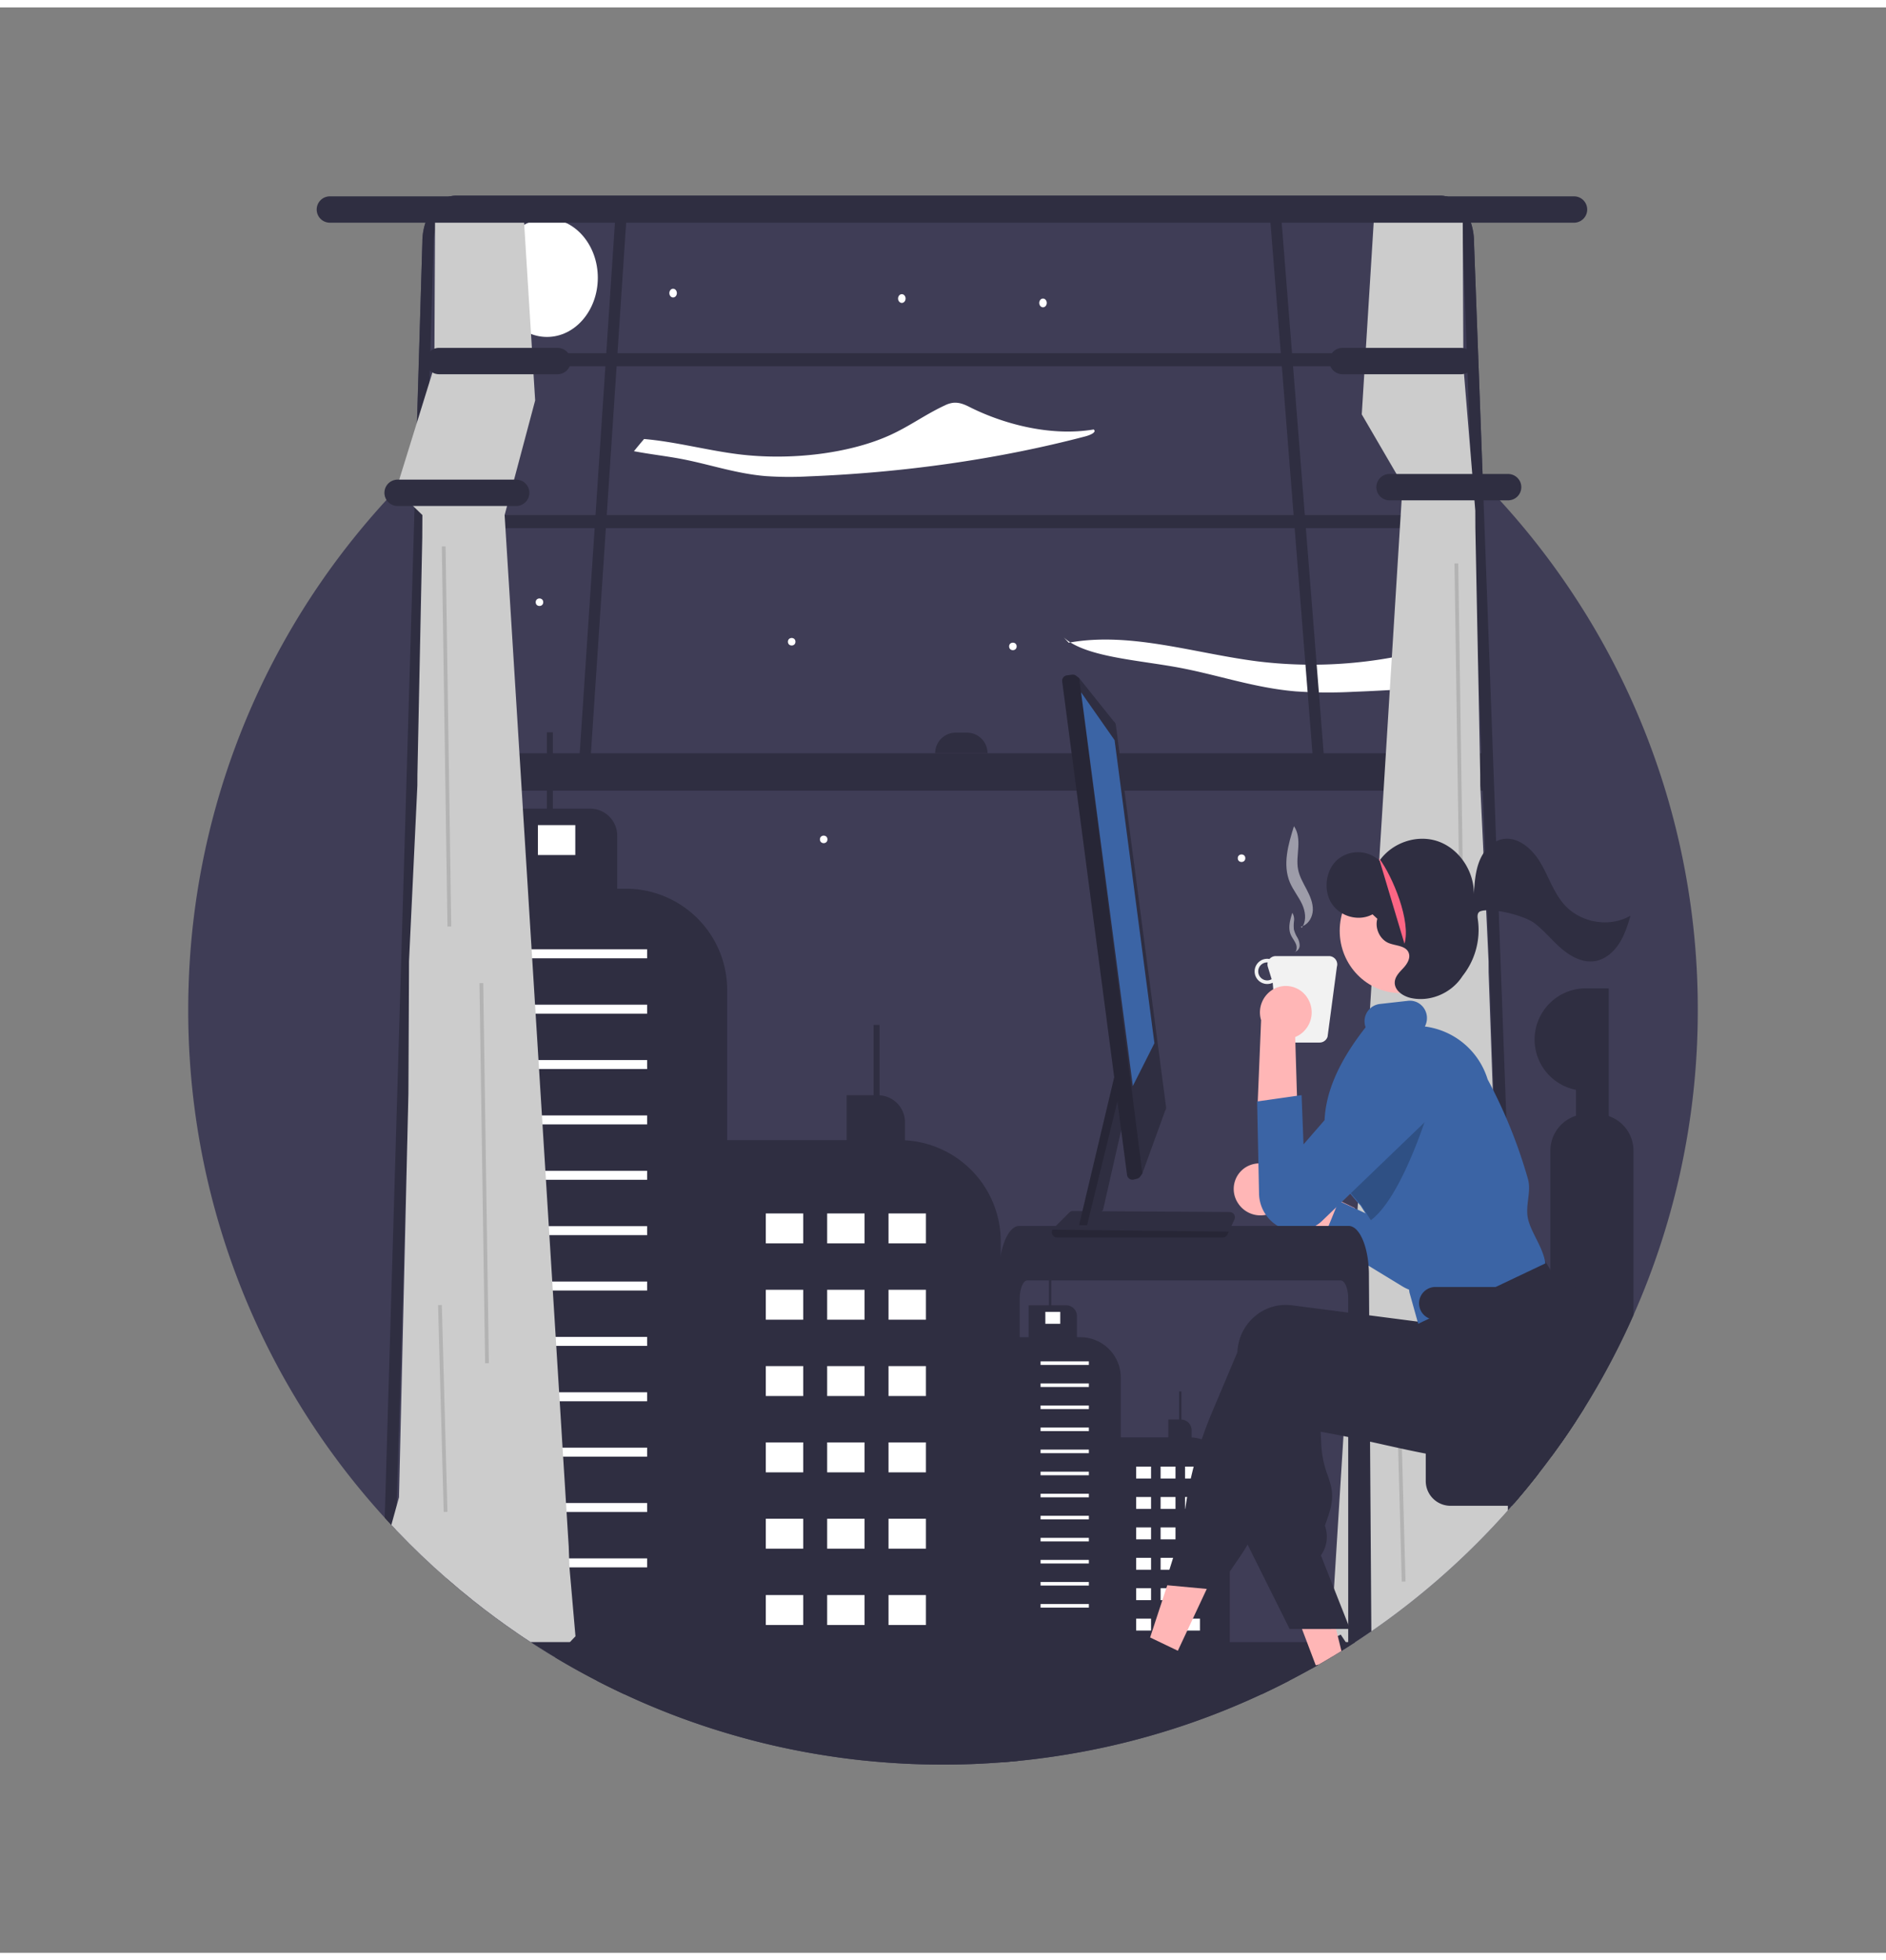 <svg xmlns="http://www.w3.org/2000/svg" width="802.001" height="833.54" viewBox="-100 -100 1002.001 1033.54" xmlns:xlink="http://www.w3.org/1999/xlink" role="img" artist="Katerina Limpitsouni" source="https://undraw.co/"><rect x="-100" y="-100" width="1002.001" height="1033.54" fill="#808080" stroke="none"/><path d="M1001,465.77a399.037,399.037,0,0,1-34.16,162.19c-.95,2.14-1.91,4.27-2.9,6.39-.14.33-.3.66-.45.99-.38.81-.76,1.63-1.15,2.44-.28.59-.56,1.17-.85,1.76q-1.035,2.16-2.1,4.3-1.17,2.355-2.37,4.7-1.2,2.34-2.43,4.67-1.08,2.025-2.17,4.04-1.41,2.595-2.87,5.19-1.26,2.22-2.53,4.41-1.365,2.34-2.76,4.68l-.09.15c-.2.34-.4.68-.61,1.02-.19.31-.37.61-.56.92s-.37.61-.56.91v.01c-.61,1-1.22,1.98-1.83,2.97l-.01.01c-1.37,2.2-2.77,4.39-4.18,6.56q-3.93,6.06-8.07,11.94c0,.01-.01.01-.02.02-1.65,2.36-3.34,4.7-5.04,7.02q-1.635,2.22-3.3,4.42-1.665,2.205-3.36,4.37c-.25.33-.51.66-.77.99-1.44,1.84-2.9,3.68-4.38,5.49-.32.4-.64.79-.95,1.18-.49.59-.97,1.18-1.45,1.76-.16.2-.32.39-.49.59-.82.98-1.64,1.96-2.48,2.94v.01q-1.215,1.44-2.46,2.88c-.18.21-.36.42-.55.63-.27.32-.55.63-.83.95-.69.81-1.4,1.61-2.12,2.41-.01.01-.01.02-.02.03l-.03.03v.01a401.777,401.777,0,0,1-72.53,64.22,2.747,2.747,0,0,1-.28.19c-.33.24-.66.46-.99.69-2.39,1.64-4.8,3.26-7.23,4.84-1.19.78-2.38,1.55-3.58,2.31v.01c-.01,0-.01,0-.02.01h-.02l-.02.02-.06.03c-.03.02-.05.03-.08.05-.92.59-1.83,1.17-2.76,1.75-.28.19-.56.36-.84.53-.49.31-.99.62-1.49.93-.49.3-.99.61-1.49.91-.63.38-1.26.77-1.89,1.14q-2.055,1.245-4.12,2.46c-.5.3-1.01.59-1.52.89-.5.29-1.01.58-1.52.87a.092.092,0,0,1-.06.04l-.02.01-.02.02h-.01c-1.4.8-2.79,1.6-4.2,2.38l-.01.01c-1.13.63-2.26,1.25-3.4,1.87q-4.05,2.205-8.15,4.33c-1.9.99-3.81,1.95-5.73,2.9-1.16.58-2.33,1.15-3.5,1.72-.97.47-1.95.94-2.92,1.4-.27.13-.53.26-.8.38-.44.21-.89.42-1.33.62-.37.17-.73.34-1.1.51-.88.42-1.77.82-2.65,1.22-.99.45-1.97.89-2.96,1.33-3.72,1.66-7.48,3.26-11.25,4.8a392.107,392.107,0,0,1-41.23,14.26c-.65.19-1.31.38-1.97.56q-8.985,2.52-18.1,4.61-15.915,3.66-32.12,6.01c-.02,0-.05.01-.07.01-1.29.19-2.59.37-3.88.55-.11.02-.23.04-.35.05-.01.01-.02.01-.04,0h-.01c-1.43.19-2.86.38-4.3.56-.1.02-.2.03-.3.04-1.34.16-2.69.32-4.04.47-1.45.16-2.9.31-4.36.46h-.01c-2.22.22-4.44.43-6.66.61-.04,0-.08.01-.12.01-.88.08-1.76.14-2.64.21h-.01q-15.525,1.23-31.34,1.22-17.175,0-34-1.43c-.04,0-.08-.01-.12-.01q-3.585-.3-7.16-.66c-.63-.06-1.25-.13-1.88-.19-.12-.01-.24-.02-.36-.04-.19-.02-.38-.04-.58-.06-.1-.01-.21-.02-.31-.04-.83-.09-1.66-.18-2.5-.28-.93-.11-1.87-.22-2.8-.34-.93-.11-1.87-.23-2.8-.36-.2-.02-.41-.04-.61-.08-.68-.08-1.36-.17-2.03-.27-.33-.04-.65-.09-.97-.14-.65-.09-1.29-.18-1.94-.28-.02,0-.05-.01-.07-.01a395.15,395.15,0,0,1-60.29-13.59h-.01c-1.07-.33-2.14-.67-3.21-1.01q-.48-.135-.96-.3-4.17-1.335-8.29-2.76Q463.425,842.97,457.82,840.84c-1.02-.39-2.03-.78-3.05-1.17-2.03-.8-4.05-1.6-6.06-2.42q-5.145-2.1-10.22-4.33h-.01v-.01c-2.67-1.18-5.33-2.38-7.97-3.63-.48-.22-.96-.44-1.44-.67a1.005,1.005,0,0,1-.26-.12c-.01,0-.01-.01-.02-.01-.69-.32-1.38-.65-2.07-.98l-.02-.01q-5.295-2.535-10.5-5.23-6.45-3.33-12.79-6.9-5.25-2.955-10.4-6.07-6.105-3.69-12.08-7.6-1.86-1.215-3.72-2.46c-1.12-.75-2.23-1.5-3.34-2.26q-5.88-4.02-11.61-8.25-5.925-4.365-11.68-8.95-7.5-5.97-14.7-12.28-13.425-11.73-25.75-24.64c-.26-.27-.52-.54-.78-.82-.82-.86-1.63-1.72-2.44-2.59-1.18-1.26-2.35-2.54-3.51-3.82q-2.88-3.135-5.66-6.34h-.01v-.01c-1.13-1.29-2.23-2.57-3.35-3.87v-.01c-.16-.18-.31-.36-.46-.54-.71-.83-1.4-1.65-2.09-2.49v-.01c-.94-1.11-1.86-2.22-2.76-3.34-.2-.24-.39-.47-.58-.71h-.01v-.01c-.74-.9-1.47-1.81-2.19-2.72-.37-.45-.73-.91-1.09-1.37h-.01v-.01q-3.27-4.125-6.41-8.33v-.01c-.58-.77-1.15-1.54-1.71-2.32h-.01q-4.02-5.43-7.83-10.99v-.01q-1.44-2.085-2.85-4.2-1.41-2.115-2.79-4.24h-.01q-1.425-2.19-2.82-4.4c-.05-.08-.1-.15-.14-.22q-1.38-2.175-2.72-4.38c-.72-1.17-1.43-2.33-2.12-3.5-.48-.79-.95-1.57-1.41-2.37-.17-.27-.32-.54-.47-.8-1.06-1.81-2.1-3.62-3.14-5.44-1.21-2.14-2.41-4.3-3.58-6.46-.48-.89-.96-1.79-1.43-2.69-.17-.29-.32-.58-.47-.88-.56-1.06-1.12-2.12-1.67-3.19-.55-1.06-1.1-2.13-1.64-3.2s-1.08-2.14-1.61-3.22c-.4-.81-.8-1.63-1.19-2.44a2.161,2.161,0,0,1-.11-.21c-.18-.38-.37-.75-.54-1.13a.66.66,0,0,1-.09-.19c-.41-.84-.81-1.67-1.2-2.51-.52-1.08-1.02-2.17-1.52-3.26-.36-.76-.7-1.53-1.05-2.3q-.75-1.62-1.47-3.27c-.51-1.13-1-2.27-1.49-3.41-.13-.29-.25-.57-.37-.86-.23-.52-.45-1.04-.67-1.56-.59-1.38-1.17-2.78-1.74-4.17q-.975-2.355-1.9-4.72-.885-2.205-1.72-4.42l-.21-.54v-.01a399.237,399.237,0,0,1-19.64-70.46v-.01a399.867,399.867,0,0,1-5.32-41.48c-.06-.76-.11-1.52-.16-2.28q-.99-14.115-.97-28.34,0-6.315.2-12.57a399.145,399.145,0,0,1,88.48-238.96q3.615-4.485,7.36-8.86,4.11-4.8,8.36-9.47,2.94-3.24,5.95-6.4a1.356,1.356,0,0,1,.12-.12q.315-.345.66-.69a399.587,399.587,0,0,1,39.15-35.89c1.58-1.28,3.16-2.53,4.76-3.76,1.42-1.11,2.84-2.21,4.27-3.28q2.49-1.89,5.01-3.73,13.125-9.615,27.03-18.16,5.805-3.57,11.74-6.94c1.44-.83,2.9-1.64,4.36-2.45,1.98-1.09,3.96-2.17,5.96-3.22a401.578,401.578,0,0,1,384.68,5.2c.28.15.56.31.83.47,1.72.98,3.43,1.96,5.13,2.97q3.33,1.95,6.61,3.97,16.56,10.185,32.04,21.89c1.6,1.21,3.2,2.43,4.78,3.67,1.43,1.11,2.85,2.24,4.26,3.37.77.62,1.55,1.25,2.32,1.88a402.392,402.392,0,0,1,47.07,45.14l.02.02c.22.25.44.49.65.74.69.78,1.38,1.57,2.06,2.35.09.1.18.21.27.31q1.5,1.725,2.98,3.48a402.197,402.197,0,0,1,32.99,44.92q5.55,8.73,10.62,17.78A399.064,399.064,0,0,1,1001,465.77Z" transform="translate(-199 -33.23)" fill="#3f3d56"/><path d="M882.109,57.913l24,649.689v.012q-1.215,1.677-2.46,3.354c-.45.617-.91,1.223-1.38,1.84-.69.943-1.4,1.875-2.12,2.807-.01.012-.01.023-.02.035l-.03.035v.012a429.109,429.109,0,0,1-72.53,74.794v.256l-.28-.035c-.33.28-.66.536-.99.804-2.39,1.91-4.8,3.796-7.23,5.637q-1.785,1.363-3.58,2.69v.012c-.01,0-.01,0-.02.012h-.02l-.02.023-.06.035c-.03.023-.05.035-.08.059-.92.687-1.83,1.363-2.76,2.038-.28.221-.56.419-.84.617-.49.361-.99.722-1.49,1.083-.49.349-.99.71-1.49,1.06-1.99,1.421-4,2.818-6.01,4.193-.5.349-1.01.687-1.52,1.037-.5.338-1.01.676-1.52,1.013v.035l-.06.012-.02.012-.02.023h-.01c-1.4.932-2.79,1.864-4.2,2.772l-.01.012c-1.13.734-2.26,1.456-3.4,2.178-2.7,1.712-5.42,3.401-8.15,5.043-1.9,1.153-3.81,2.271-5.73,3.377-1.16.676-2.33,1.34-3.5,2.003-.97.548-1.95,1.095-2.92,1.631-.27.151-.53.303-.8.442-.44.245-.89.489-1.33.722h-339c-.48-.256-.96-.513-1.44-.781a.939.939,0,0,1-.26-.14c-.01,0-.01-.012-.02-.012-.69-.373-1.38-.757-2.07-1.141l-.02-.012q-5.295-2.952-10.5-6.091-11.805-7.093-23.19-15.105-6.105-4.297-12.08-8.851-1.86-1.415-3.72-2.865c-1.12-.873-2.23-1.747-3.34-2.632q-5.88-4.682-11.61-9.608-5.925-5.084-11.68-10.424-7.5-6.953-14.7-14.302-13.425-13.661-25.75-28.697c-.26-.314-.52-.629-.78-.955q-3.015-3.686-5.95-7.465l20-662.29a32.165,32.165,0,0,1,2.17-11.763c3.04-7.687,8.97-12.916,15.78-12.916h522.81c6.9,0,12.89,5.357,15.89,13.207.1.256.19.513.28.769A32.317,32.317,0,0,1,882.109,57.913Z" transform="translate(-199 -33.23)" fill="#3f3d56"/><ellipse cx="190.609" cy="43.631" rx="27" ry="31.446" fill="#fff"/><path d="M675.605,161.138c-45.519,11.973-95.955,19.257-147.239,21.251a184.363,184.363,0,0,1-22.559-.153c-16.503-1.388-30.639-6.575-46.381-9.409-7.568-1.359-15.999-2.352-23.618-3.821q2.641-3.276,5.377-6.473c16.43,1.388,33.115,5.932,49.742,8.043,28.264,3.594,59.933-.416,81.359-10.308,10.395-4.8,18.358-10.79,28.717-15.611a13.383,13.383,0,0,1,4.507-1.381c3.28-.299,6.158,1.023,8.503,2.206,17.379,8.774,42.612,15.904,66.033,11.981C681.793,158.83,678.476,160.386,675.605,161.138Z" transform="translate(-199 -33.23)" fill="#fff"/><path d="M666.793,270.736c.293-.053.586-.095.879-.146a23.904,23.904,0,0,1-3.465-2.61Z" transform="translate(-199 -33.23)" fill="#fff"/><path d="M858.713,294.431q-20.085,1.605-40.38,2.39a254.385,254.385,0,0,1-30.88-.21c-22.59-1.91-41.94-9-63.49-12.88-19.75-3.55-43.75-5.26-56.29-13.14,32.41-5.61,65.99,5.81,99.41,10.06a237.376,237.376,0,0,0,81.01-4Q853.643,285.381,858.713,294.431Z" transform="translate(-199 -33.23)" fill="#fff"/><path d="M579.8,535.09v-9.579a14.346,14.346,0,0,0-13.516-14.315V473.786h-3.18v37.367H548.793v23.851H481.215V809.293H630.682v-220.43A53.859,53.859,0,0,0,579.8,535.09Z" transform="translate(-199 -33.23)" fill="#2f2e41"/><rect x="306.861" y="540.731" width="19.876" height="15.901" fill="#fff"/><rect x="339.458" y="540.731" width="19.876" height="15.901" fill="#fff"/><rect x="372.055" y="540.731" width="19.876" height="15.901" fill="#fff"/><rect x="306.861" y="581.278" width="19.876" height="15.901" fill="#fff"/><rect x="339.458" y="581.278" width="19.876" height="15.901" fill="#fff"/><rect x="372.055" y="581.278" width="19.876" height="15.901" fill="#fff"/><rect x="306.861" y="621.825" width="19.876" height="15.901" fill="#fff"/><rect x="339.458" y="621.825" width="19.876" height="15.901" fill="#fff"/><rect x="372.055" y="621.825" width="19.876" height="15.901" fill="#fff"/><rect x="306.861" y="662.372" width="19.876" height="15.901" fill="#fff"/><rect x="339.458" y="662.372" width="19.876" height="15.901" fill="#fff"/><rect x="372.055" y="662.372" width="19.876" height="15.901" fill="#fff"/><rect x="306.861" y="702.92" width="19.876" height="15.901" fill="#fff"/><rect x="339.458" y="702.92" width="19.876" height="15.901" fill="#fff"/><rect x="372.055" y="702.92" width="19.876" height="15.901" fill="#fff"/><rect x="306.861" y="743.467" width="19.876" height="15.901" fill="#fff"/><rect x="339.458" y="743.467" width="19.876" height="15.901" fill="#fff"/><rect x="372.055" y="743.467" width="19.876" height="15.901" fill="#fff"/><path d="M485.34,455.29v354H393.01q-6.105-3.69-12.08-7.6-1.86-1.215-3.72-2.46c-1.12-.75-2.23-1.5-3.34-2.26q-5.88-4.02-11.61-8.25-5.925-4.365-11.68-8.95-7.5-5.97-14.7-12.28V401.43h26.63V358.9h27.03V318.35h3.18V358.9h19.83a14.361,14.361,0,0,1,14.36,14.36v28.17h4.57a53.883,53.883,0,0,1,51.65,38.54,55.616,55.616,0,0,1,1.4,5.96A54.48,54.48,0,0,1,485.34,455.29Z" transform="translate(-199 -33.23)" fill="#2f2e41"/><rect x="179.41" y="400.406" width="64.398" height="4.77" fill="#fff"/><rect x="179.41" y="429.823" width="64.398" height="4.77" fill="#fff"/><rect x="179.41" y="459.239" width="64.398" height="4.77" fill="#fff"/><rect x="179.41" y="488.656" width="64.398" height="4.77" fill="#fff"/><rect x="179.41" y="518.072" width="64.398" height="4.77" fill="#fff"/><rect x="179.41" y="547.489" width="64.398" height="4.77" fill="#fff"/><rect x="179.41" y="576.905" width="64.398" height="4.77" fill="#fff"/><rect x="179.41" y="606.322" width="64.398" height="4.77" fill="#fff"/><rect x="179.41" y="635.739" width="64.398" height="4.77" fill="#fff"/><rect x="179.41" y="665.155" width="64.398" height="4.77" fill="#fff"/><rect x="179.41" y="694.572" width="64.398" height="4.77" fill="#fff"/><rect x="179.41" y="723.988" width="64.398" height="4.77" fill="#fff"/><rect x="185.771" y="334.418" width="19.876" height="15.901" fill="#fff"/><path d="M880.33,47.21c-.09-.26-.18-.51-.28-.77-3-7.85-8.99-13.21-15.89-13.21H341.35c-6.81,0-12.74,5.23-15.78,12.92a32.173,32.173,0,0,0-2.17,11.76l-20,677.71c1.16,1.28,2.33,2.56,3.51,3.82.81.87,1.62,1.73,2.44,2.59l20-684.12a21.634,21.634,0,0,1,.76-5.74.292.292,0,0,1,.02-.09c1.72-6.22,6.1-10.65,11.22-10.65H864.16a8.881,8.881,0,0,1,3.56.75c4.68,2,8.13,7.82,8.41,14.81.01.31.02.61.02.92l24,657.7c.72-.93,1.43-1.86,2.12-2.8.26-.34.51-.68.76-1.01.21-.28.42-.55.62-.83q1.245-1.68,2.46-3.36v-.01l-24-649.69A32.314,32.314,0,0,0,880.33,47.21ZM416.2,822.26q5.205,2.7,10.5,5.23l.02.01c.69.33,1.38.66,2.07.98.01,0,.01.01.02.01a1.005,1.005,0,0,0,.26.12c.48.23.96.45,1.44.67h339c.44-.2.89-.41,1.33-.62.27-.12.53-.25.8-.38.97-.46,1.95-.93,2.92-1.4,1.17-.57,2.34-1.14,3.5-1.72,1.92-.95,3.83-1.91,5.73-2.9Z" transform="translate(-199 -33.23)" fill="#2f2e41"/><rect x="127.375" y="83.707" width="552.752" height="6.94" fill="#2f2e41"/><rect x="121.74" y="169.707" width="566" height="6.94" fill="#2f2e41"/><polygon points="213.409 304.38 207.45 304.38 227.45 3.116 233.409 3.116 213.409 304.38" fill="#2f2e41"/><polygon points="604.052 306.38 598.093 306.38 574.093 3.116 580.052 3.116 604.052 306.38" fill="#2f2e41"/><rect x="122.74" y="296.256" width="568" height="19.863" fill="#2f2e41"/><path d="M407.765,285.297h5.959A10.925,10.925,0,0,1,424.648,296.222v0a0,0,0,0,1,0,0h-27.809a0,0,0,0,1,0,0v0a10.925,10.925,0,0,1,10.925-10.925Z" fill="#2f2e41"/><path d="M404.74,798.61c-9,9-8.3,12.75-11.73,10.68q-6.105-3.69-12.08-7.6-1.86-1.215-3.72-2.46c-1.12-.75-2.23-1.5-3.34-2.26q-5.88-4.02-11.61-8.25-5.925-4.365-11.68-8.95-7.5-5.97-14.7-12.28-13.425-11.73-25.75-24.64c-.26-.27-.52-.54-.78-.82-.82-.86-1.63-1.72-2.44-2.59l4.07-14.7,5-214.25.3-64.56.02-5.96L320.74,346.61l.03-5.96,2.58-125.87.02-4.9.04-6.94-13.94-13.55,20.3-65.51.03-6.94.31-64.77.02-5.29c10.59-9.64,25.58-11.53,43.91-9.83.91.09,1.84.18,2.77.28l.25,4.1.46,7.31v.01l3.6,57.96v.02l.64,10.21.43,6.94,1.13,18.16-16.22,60.9.43,6.94,3.13,50.32.43,6.94.89,14.32,3.68,59.19.37,5.96.76,12.29.95,15.2.11,1.77.43,6.94,1.24,19.94.34,5.56,1.57,25.33.21,3.38.09,1.39.1,1.56.16,2.6.21,3.36.75,12.06.31,5.06.3,4.77.21,3.45.35,5.56.27,4.3.7,11.34.3,4.77.51,8.29.31,4.96.04.6.67,10.8.3,4.77.22,3.69.59,9.45.35,5.55.37,5.95.29,4.77,1.12,17.98.34,5.56.07,1.11.3,4.77,1.42,22.82.11,1.83.23,3.73.06,1.04,1.54,24.64.19,3.02.11,1.75.23,3.81,1.3,20.84.3,4.77.19,3.09.34,5.56.99,16,.3,4.77.49,7.94.35,5.55.69,11.15.3,4.77.79,12.78.35,5.55.22,6.32.17,4.77Z" transform="translate(-199 -33.23)" fill="#ccc"/><path d="M903.1,728.32c-.27.32-.55.63-.83.95-.69.81-1.4,1.61-2.12,2.41-.01.01-.01.02-.02.03l-.03.03v.01a401.777,401.777,0,0,1-72.53,64.22,2.747,2.747,0,0,1-.28.19c-.33.24-.66.46-.99.69-2.39,1.64-4.8,3.26-7.23,4.84-1.19.78-2.38,1.55-3.58,2.31v.01c-.01,0-.01,0-.02.01h-.02l-.02.02-.06.03c-.03.02-.05.03-.08.05-.92.59-1.83,1.17-2.76,1.75-.28.19-.56.36-.84.53-.49.31-.99.62-1.49.93-.49.3-.99.61-1.49.91-.63.38-1.26.77-1.89,1.14l.04-3.3.06-4.39.29-20.18,1-16.12,5.93-95.41.94-15.1.21-3.4,2.67-42.93.91-14.74,2.07-33.2.93-15.1.91-14.59.04-.57.08-1.36.05-.83v-.01l1.06-16.94.04-.72.75-11.98v-.02l1.07-17.36.68-10.9.76-12.24.61-9.81.14-2.25.37-5.96.02-.24,2.3-37.1.6-9.67v-.01l.63-10.14.43-6.94.89-14.18.94-15.08.37-5.96,1.31-21.16v-.01l.73-11.78.73-11.8,1.08-17.26.71-11.5.43-6.94L842.72,209.88l.14-2.18.3-4.76,1.01-16.28-21.69-37.22,1.59-25.56.43-6.94,4.56-73.32.14-2.19.25-4.1c19.58-2.15,35.55-.57,46.68,9.55l.31,70.06.03,6.94,6.33,76.71.01,2.35.03,6.94,2.57,130.77.03,5.96,4.4,93.36.03,5.96,2.28,64.56.09,19.86,10.79,181.45Z" transform="translate(-199 -33.23)" fill="#ccc"/><path d="M819.07,801.69c-1.19.78-2.38,1.55-3.58,2.31v.01c-.01,0-.01,0-.02.01h-.02l-.02.02-.06.03c-.03.02-.05.03-.08.05-.92.59-1.83,1.17-2.76,1.75-.28.19-.56.36-.84.53-.49.31-.99.62-1.49.93-.49.3-.99.61-1.49.91-.63.38-1.26.77-1.89,1.14q-2.055,1.245-4.12,2.46c-.5.3-1.01.59-1.52.89-.5.29-1.01.58-1.52.87v.03l-.06.01-.02.01-.02.02h-.01c-1.4.8-2.79,1.6-4.2,2.38l-.01.01c-1.13.63-2.26,1.25-3.4,1.87q-4.05,2.205-8.15,4.33c-1.9.99-3.81,1.95-5.73,2.9-1.16.58-2.33,1.15-3.5,1.72-.97.47-1.95.94-2.92,1.4-.27.13-.53.26-.8.38-.44.21-.89.42-1.33.62-.37.17-.73.34-1.1.51-.88.42-1.77.82-2.65,1.22-.99.45-1.97.89-2.96,1.33-3.72,1.66-7.48,3.26-11.25,4.8a392.107,392.107,0,0,1-41.23,14.26c-.65.19-1.31.38-1.97.56q-8.985,2.52-18.1,4.61-15.915,3.66-32.12,6.01c-.02,0-.05.01-.07.01-1.29.19-2.59.37-3.88.55-.11.02-.23.04-.35.05-.01.01-.02.01-.04,0h-.01c-1.43.19-2.86.38-4.3.56-.1.02-.2.03-.3.04-1.34.16-2.69.32-4.04.47-1.45.16-2.9.31-4.36.46h-.01c-2.22.22-4.44.43-6.66.61-.04,0-.08.01-.12.01-.88.08-1.76.14-2.64.21h-.01q-15.525,1.23-31.34,1.22-17.175,0-34-1.43c-.04,0-.08-.01-.12-.01q-3.585-.3-7.16-.66c-.63-.06-1.25-.13-1.88-.19-.12-.01-.24-.02-.36-.04-.19-.02-.38-.04-.58-.06-.1-.01-.21-.02-.31-.04-.83-.09-1.66-.18-2.5-.28-.93-.11-1.87-.22-2.8-.34-.93-.11-1.87-.23-2.8-.36-.2-.02-.41-.04-.61-.08-.68-.08-1.36-.17-2.03-.27-.33-.04-.65-.09-.97-.14-.65-.09-1.29-.18-1.94-.28-.02,0-.05-.01-.07-.01a395.15,395.15,0,0,1-60.29-13.59h-.01c-1.07-.33-2.14-.67-3.21-1.01q-.48-.135-.96-.3-4.17-1.335-8.29-2.76Q463.425,842.97,457.82,840.84c-1.02-.39-2.03-.78-3.05-1.17-2.03-.8-4.05-1.6-6.06-2.42q-5.145-2.1-10.22-4.33h-.01v-.01c-2.67-1.18-5.33-2.38-7.97-3.63-.48-.22-.96-.44-1.44-.67a1.005,1.005,0,0,1-.26-.12c-.01,0-.01-.01-.02-.01-.69-.32-1.38-.65-2.07-.98l-.02-.01q-5.295-2.535-10.5-5.23-6.45-3.33-12.79-6.9-5.25-2.955-10.4-6.07-6.105-3.69-12.08-7.6Z" transform="translate(-199 -33.23)" fill="#2f2e41"/><ellipse cx="257.609" cy="51.784" rx="2" ry="2.329" fill="#fff"/><ellipse cx="379.127" cy="54.673" rx="2" ry="2.329" fill="#fff"/><ellipse cx="454.127" cy="57.002" rx="2" ry="2.329" fill="#fff"/><circle cx="559.609" cy="352.004" r="2" fill="#fff"/><circle cx="438.127" cy="239.484" r="2" fill="#fff"/><circle cx="337.609" cy="342.004" r="2" fill="#fff"/><circle cx="320.609" cy="237.004" r="2" fill="#fff"/><circle cx="186.609" cy="216.004" r="2" fill="#fff"/><rect x="842.24" y="659.59" width="2" height="109.964" transform="translate(-218.18 -9.959) rotate(-1.563)" fill="#b3b3b3"/><rect x="873.24" y="228.599" width="2" height="201.945" transform="translate(-203.799 -20.206) rotate(-0.851)" fill="#b3b3b3"/><path d="M805.039,437.234h-28.236a4.361,4.361,0,0,0-3.347,1.55,6.331,6.331,0,0,0-1.194-.115,6.697,6.697,0,1,0,0,13.395,6.622,6.622,0,0,0,2.917-.677l.471,5.787,1.872,22.874a4.175,4.175,0,0,0,.356.821,4.402,4.402,0,0,0,3.864,2.297h18.361A4.418,4.418,0,0,0,803.971,480.868a4.527,4.527,0,0,0,.35-.821l4.938-37.101A4.415,4.415,0,0,0,805.039,437.234Zm-32.777,12.918a4.785,4.785,0,0,1,0-9.571c.086,0,.166.023.253.029a4.384,4.384,0,0,0,.069,2.337l2.021,6.568A4.707,4.707,0,0,1,772.261,450.152Z" transform="translate(-199 -33.23)" fill="#f2f2f2"/><path d="M795.349,816.054l-4.71-8.58,2.32-1.09,1.85-.88,8.07-3.81,4.85-2.29,2-.95,1.59-.75,2.64,3.99,1.33,2.01.2.3v.01a.686.686,0,0,0-.12.06c-.03.02-.05.03-.08.05-.92.59-1.83,1.17-2.76,1.75-.28.19-.56.36-.84.53-.49.31-.99.62-1.49.93-.49.3-.99.61-1.49.91-1.99,1.22-4,2.42-6.01,3.6-.5.3-1.01.59-1.52.89-.5.29-1.01.58-1.52.87v.03l-.06.01-.02.01-.02.02h-.01C798.149,814.474,796.759,815.274,795.349,816.054Z" transform="translate(-199 -33.23)" fill="#2f2e41"/><g opacity="0.49"><path d="M790.591,422.2a8.034,8.034,0,0,0,.618-.951,6.518,6.518,0,0,1-1.097.345Z" transform="translate(-199 -33.23)" fill="#fff"/><path d="M793.173,401.799c-1.8-3.446-3.82-6.872-4.542-10.692-.723-3.827-.088-7.76.132-11.648.221-3.889-.056-8.045-2.305-11.225-3.068,9.714-6.109,20.417-2.184,29.818,1.703,4.078,4.605,7.55,6.475,11.553,1.708,3.656,2.401,8.213.459,11.645,3.167-1.279,5.149-4.908,5.272-8.405C796.617,408.959,794.973,405.246,793.173,401.799Z" transform="translate(-199 -33.23)" fill="#fff"/></g><g opacity="0.49"><path d="M787.197,435.2a3.123,3.123,0,0,0,.24-.369,2.533,2.533,0,0,1-.426.134Z" transform="translate(-199 -33.23)" fill="#fff"/><path d="M788.201,427.274a15.433,15.433,0,0,1-1.765-4.154,18.703,18.703,0,0,1,.051-4.526,6.824,6.824,0,0,0-.896-4.361c-1.192,3.774-2.373,7.932-.848,11.585.662,1.584,1.789,2.933,2.516,4.489a5.097,5.097,0,0,1,.178,4.524,3.666,3.666,0,0,0,2.048-3.265A8.833,8.833,0,0,0,788.201,427.274Z" transform="translate(-199 -33.23)" fill="#fff"/></g><path d="M395.24,128.11h-63a7,7,0,1,1,0-14h63a7,7,0,0,1,0,14Z" transform="translate(-199 -33.23)" fill="#2f2e41"/><path d="M935.254,47.61h-661a7,7,0,0,1,0-14h661a7,7,0,0,1,0,14Z" transform="translate(-199 -33.23)" fill="#2f2e41"/><path d="M373.24,198.11h-63a7,7,0,0,1,0-14h63a7,7,0,0,1,0,14Z" transform="translate(-199 -33.23)" fill="#2f2e41"/><path d="M875.24,128.11h-63a7,7,0,1,1,0-14h63a7,7,0,0,1,0,14Z" transform="translate(-199 -33.23)" fill="#2f2e41"/><path d="M900.24,195.11h-63a7,7,0,0,1,0-14h63a7,7,0,0,1,0,14Z" transform="translate(-199 -33.23)" fill="#2f2e41"/><rect x="335.24" y="219.599" width="2" height="201.945" transform="translate(-203.725 -28.2) rotate(-0.851)" fill="#b3b3b3"/><rect x="355.24" y="451.599" width="2" height="201.945" transform="translate(-207.169 -27.877) rotate(-0.851)" fill="#b3b3b3"/><rect x="333.24" y="622.59" width="2" height="109.964" transform="translate(-217.361 -23.859) rotate(-1.563)" fill="#b3b3b3"/><path d="M732.078,692.963v-3.817a5.716,5.716,0,0,0-5.385-5.704V668.538h-1.267v14.888H719.724v9.503H692.799V802.213h59.552V714.388A21.459,21.459,0,0,0,732.078,692.963Z" transform="translate(-199 -33.23)" fill="#2f2e41"/><rect x="503.619" y="675.22" width="7.919" height="6.335" fill="#fff"/><rect x="516.606" y="675.22" width="7.919" height="6.335" fill="#fff"/><rect x="529.594" y="675.22" width="7.919" height="6.335" fill="#fff"/><rect x="503.619" y="691.375" width="7.919" height="6.335" fill="#fff"/><rect x="516.606" y="691.375" width="7.919" height="6.335" fill="#fff"/><rect x="529.594" y="691.375" width="7.919" height="6.335" fill="#fff"/><rect x="503.619" y="707.53" width="7.919" height="6.335" fill="#fff"/><rect x="516.606" y="707.53" width="7.919" height="6.335" fill="#fff"/><rect x="529.594" y="707.53" width="7.919" height="6.335" fill="#fff"/><rect x="503.619" y="723.685" width="7.919" height="6.335" fill="#fff"/><rect x="516.606" y="723.685" width="7.919" height="6.335" fill="#fff"/><rect x="529.594" y="723.685" width="7.919" height="6.335" fill="#fff"/><rect x="503.619" y="739.84" width="7.919" height="6.335" fill="#fff"/><rect x="516.606" y="739.84" width="7.919" height="6.335" fill="#fff"/><rect x="529.594" y="739.84" width="7.919" height="6.335" fill="#fff"/><rect x="503.619" y="755.995" width="7.919" height="6.335" fill="#fff"/><rect x="516.606" y="755.995" width="7.919" height="6.335" fill="#fff"/><rect x="529.594" y="755.995" width="7.919" height="6.335" fill="#fff"/><path d="M672.985,639.712h-1.823v-11.226a5.721,5.721,0,0,0-5.721-5.72h-7.9V606.61h-1.267v16.155h-10.77v16.947H634.892V802.213h59.552V661.171A21.459,21.459,0,0,0,672.985,639.712Z" transform="translate(-199 -33.23)" fill="#2f2e41"/><rect x="452.839" y="619.311" width="25.658" height="1.901" fill="#fff"/><rect x="452.839" y="631.031" width="25.658" height="1.901" fill="#fff"/><rect x="452.839" y="642.752" width="25.658" height="1.901" fill="#fff"/><rect x="452.839" y="654.472" width="25.658" height="1.901" fill="#fff"/><rect x="452.839" y="666.192" width="25.658" height="1.901" fill="#fff"/><rect x="452.839" y="677.913" width="25.658" height="1.901" fill="#fff"/><rect x="452.839" y="689.633" width="25.658" height="1.901" fill="#fff"/><rect x="452.839" y="701.353" width="25.658" height="1.901" fill="#fff"/><rect x="452.839" y="713.074" width="25.658" height="1.901" fill="#fff"/><rect x="452.839" y="724.794" width="25.658" height="1.901" fill="#fff"/><rect x="452.839" y="736.514" width="25.658" height="1.901" fill="#fff"/><rect x="452.839" y="748.235" width="25.658" height="1.901" fill="#fff"/><rect x="455.373" y="593.019" width="7.919" height="6.335" fill="#fff"/><path d="M915.859,703.524v9.32c-1.44,1.84-2.9,3.68-4.38,5.49-.32.4-.64.79-.95,1.18-.49.59-.97,1.18-1.45,1.76-.16.2-.32.39-.49.59-.82.98-1.64,1.96-2.48,2.94,0,0,.01.01,0,.01q-1.215,1.44-2.46,2.88c-.45.53-.91,1.05-1.38,1.58-.69.81-1.4,1.61-2.12,2.41-.01.01-.01.02-.02.03l-.03.03v-28.22Z" transform="translate(-199 -33.23)" fill="#2f2e41"/><path d="M936.419,684.084q-3.93,6.06-8.07,11.94c0,.01-.01.01-.02.02-1.65,2.36-3.34,4.7-5.04,7.02q-1.635,2.22-3.3,4.42-1.665,2.205-3.36,4.37c-.25.33-.51.66-.77.99-1.44,1.84-2.9,3.68-4.38,5.49-.32.4-.64.79-.95,1.18-.49.59-.97,1.18-1.45,1.76-.17.2-.33.39-.49.59-.82.98-1.64,1.96-2.48,2.94,0,0,.01.01,0,.01q-1.215,1.44-2.46,2.88c-.45.53-.91,1.05-1.38,1.58h-32.65a13.149,13.149,0,0,1-13.14-13.14V697.224a13.155,13.155,0,0,1,13.14-13.14Z" transform="translate(-199 -33.23)" fill="#2f2e41"/><path d="M953.687,522.225a18.999,18.999,0,0,0-6.24-1.04h-5.37a19.656,19.656,0,0,0-5.77.87,19.438,19.438,0,0,0-13.61,18.52v157.75c0,.59.03,1.17.08,1.74a18.423,18.423,0,0,0,.51,3c1.7-2.32,3.39-4.66,5.04-7.02.01-.01.02-.01.02-.02q4.14-5.88,8.07-11.94c1.41-2.17,2.81-4.36,4.18-6.56a398.425,398.425,0,0,0,26.24-49.56V540.575A19.407,19.407,0,0,0,953.687,522.225Z" transform="translate(-199 -33.23)" fill="#2f2e41"/><polygon points="521.418 782.347 507.804 775.836 526.505 718.931 546.598 728.541 521.418 782.347" fill="#ffb6b6"/><path d="M811.689,806.404c-.99.62-1.98,1.23-2.98,1.84-1.99,1.22-4,2.42-6.01,3.6-1.01.59-2.03,1.18-3.04,1.76v.03l-.06.01-.02.01-1.54.38-2.21-5.84-1.02-2.69-1.44-3.81-2.64-6.97-13.9-36.7,21.61-5.33.81,3.31h.01l.4,1.64,7.55,30.62,1.54,6.26.05.19.93,3.74.8,3.24.89,3.62Z" transform="translate(-199 -33.23)" fill="#ffb6b6"/><path d="M756.572,568.244a14.192,14.192,0,0,0,19.226,4.823,13.594,13.594,0,0,0,1.824-1.322l43.041,24.7L818.794,571.09l-40.586-19.568a14.14,14.14,0,0,0-17.152-2.234,13.607,13.607,0,0,0-4.661,18.67Q756.482,568.102,756.572,568.244Z" transform="translate(-199 -33.23)" fill="#ffb6b6"/><path d="M802.159,587.144l7.608,4.637,34.169,20.836a20.147,20.147,0,0,0,27.766-6.393l.011-.018a19.713,19.713,0,0,0,2.513-13.916L859.039,516.417a21.053,21.053,0,0,0-27.637-15.976,20.045,20.045,0,0,0-12.647,24.351l15.88,53.846-24.342-11.349Z" transform="translate(-199 -33.23)" fill="#3b64a5"/><path d="M942.267,661.955c-.01-.03-.03-.14-.06-.31l-.03-.11q-.105-.54-.24-1.2a269.775,269.775,0,0,0-7.85-29.97,92.057,92.057,0,0,0-7.47-17.34c-.1-.18-.21-.36-.32-.54l-.37-.6-3.11,1.14-.12.04-47.28,17.33-13.67,5.01-.43.16-2.33,9.5-32.69-4.23-26.64-3.45-7.65-.99a25.214,25.214,0,0,0-18.79,5.14,26.211,26.211,0,0,0-9.97,17.64c-.1.76-.16,1.53-.19,2.29l-2.31,86.17v.11l1.07,2.14,22.35,44.84h15.49l9.14-.01h7.43l-15.45-39.09.35-.53a17.189,17.189,0,0,0,1.77-15.23l1.74-5.04c3.61-10.41,1.9-15.41-.26-21.73a53.692,53.692,0,0,1-3.38-16.03l-.36-7.13c9.07,1.59,17.52,3.36,25.66,5.14q4.08.885,8.08,1.79c7.59,1.69,14.92,3.32,22.1,4.68,14.54,2.77,28.47,4.46,42.78,3.41.28-.02.56-.04.84-.07,3.48-.28,6.98-.73,10.52-1.36,1.99-.36,3.99-.77,6.01-1.25.56-.14,1.13-.28,1.69-.42a19.444,19.444,0,0,0,4.46-1.79,29.187,29.187,0,0,0,5.55-4.02c.01-.01.02-.01.02-.02q4.14-5.88,8.07-11.94c1.41-2.17,2.81-4.36,4.18-6.56C942.597,672.035,943.357,666.495,942.267,661.955Z" transform="translate(-199 -33.23)" fill="#2f2e41"/><path d="M942.597,645.765c-.15-.64-.34-1.29-.54-1.92a136.818,136.818,0,0,0-5.54-14.02c-2.36-5.2-5.19-10.77-8.56-16.8q-2.445-4.38-5.26-9.11-1.41-2.37-2.93-4.83a2.543,2.543,0,0,0-.13-.22l-.29-.48-46.78,6.26-17.42,2.33-1.04,8.68-.25,2.15c-.01,0-.01,0,0,.01l-.7,5.86v.01l-.93,7.74-.08-.01-25.85-3.35-26.64-3.45-14.31-1.85a25.214,25.214,0,0,0-18.79,5.14,26.211,26.211,0,0,0-9.97,17.64c-.09.7-.15,1.42-.18,2.13l-13.5,31.99a206.396,206.396,0,0,0-15.26,60.04l-9.9,31.65,1.41.13,20.98,1.95,5.54.52,12.2-17.81c1.39-2.03,2.71-4.12,3.94-6.26a95.075,95.075,0,0,0,5.39-10.84l26.39-62.8q3.06.525,6.06,1,13.875,2.25,26.64,3.67c27.67,3.09,51.63,3.33,72.96.71q8.985-1.095,17.37-2.88,3.075-.645,6.07-1.39c.47-.11.93-.22,1.39-.34a25.519,25.519,0,0,0,17.85-16.68A26.038,26.038,0,0,0,942.597,645.765Z" transform="translate(-199 -33.23)" fill="#2f2e41"/><ellipse cx="644.122" cy="390.586" rx="32.358" ry="33.08" fill="#ffb6b6"/><path d="M919.957,600.195c-.05-.37-.11-.74-.19-1.11-.77-4.06-2.77-8.04-4.7-11.9-1.84-3.68-3.59-7.16-4.31-10.62-.71-3.41-.29-6.83.12-10.13.44-3.58.9-7.28-.13-10.87a266.743,266.743,0,0,0-21.4-52.86,40.188,40.188,0,0,0-33.35-28.06,9.472,9.472,0,0,0,1.07-5.46,9.26,9.26,0,0,0-3.41-6.27,8.927,8.927,0,0,0-6.59-1.92l-15.04,1.69a9.22,9.22,0,0,0-8.01,10.21,9.96,9.96,0,0,0,.5,2.18c-13.96,17.78-21.13,33.98-21.79,49.3v.01a52.232,52.232,0,0,0,.03,5.31,52.907,52.907,0,0,0,3.68,16.67,71.099,71.099,0,0,0,9.96,17.13q1.26,1.59,2.61,3.12,1.26,1.5,2.82,3.15l2.63,4.12,2.45,3.85,13.1,30.23,6.67-.22.93,6.65.22,1.55,4.32,15.47.32,1.16,5.91-2.81,35.26-16.74,26.36-12.52Z" transform="translate(-199 -33.23)" fill="#3b64a5"/><path d="M806.833,546.205A70.781,70.781,0,0,0,819.335,566.333c.902,1.078,1.855,2.136,2.853,3.196l5.119,8.032c18.869-14.143,34.157-69.832,34.157-69.832l-21.29-4.141Z" transform="translate(-199 -33.23)" opacity="0.2" style="isolation:isolate"/><path d="M793.943,459.986a14.225,14.225,0,0,1-4.804,19.25,13.648,13.648,0,0,1-2.025.994l1.507,49.603-21.481-13.522,1.862-45.031a14.185,14.185,0,0,1,6.11-16.205,13.575,13.575,0,0,1,18.642,4.589Q793.851,459.824,793.943,459.986Z" transform="translate(-199 -33.23)" fill="#ffb6b6"/><path d="M790.51,511.11l-23.622,3.359,1.016,48.918a20.468,20.468,0,0,0,10.006,17.249h0a19.611,19.611,0,0,0,23.426-2.66l55.77-53.643a21.145,21.145,0,0,0,1.558-29.036h0a20.054,20.054,0,0,0-28.261-2.377q-.238.201-.47.41a20.571,20.571,0,0,0-1.57,1.564l-36.825,42.364Z" transform="translate(-199 -33.23)" fill="#3b64a5"/><path d="M724.767,806.285l-14.73-7.06-2.31-1.11-3.69,9.06-25.76,5.67a6.112,6.112,0,0,0-1,11.63l25.17,10.27,7.99-7.19-1.96,9.65,9.48,3.87,10.39-33.07Z" transform="translate(-199 -33.23)" fill="#2f2e41"/><path d="M929.709,409.47c-5.5-6.414-8.115-14.924-12.512-22.208-4.397-7.284-12.049-13.803-20.132-12.108-5.572,1.169-9.879,6.086-12.059,11.568-2.18,5.482-2.588,11.528-2.97,17.45.135-12.171-7.884-23.97-18.93-27.854-11.045-3.884-24.264.448-31.205,10.226a16.866,16.866,0,0,0-22.402-.47c-6.208,5.549-7.582,16.11-3.016,23.187s14.454,9.714,21.71,5.789l2.565,2.36c-1.444,5.05,1.356,11.016,6.063,12.917,3.817,1.542,9.205,1.285,10.634,5.291.998,2.799-.867,5.786-2.852,7.937-1.984,2.151-4.34,4.372-4.578,7.348-.36,4.49,4.28,7.636,8.499,8.583,10.171,2.284,21.457-2.426,27.32-11.402q.169-.26.369-.52a39.279,39.279,0,0,0,7.901-30.033c-.33-2.075.003-3.618,1.433-4.109,6.183-2.124,23.504,2.334,28.747,6.362,5.243,4.028,9.441,9.36,14.49,13.648,5.05,4.288,11.485,7.596,17.896,6.428,5.135-.935,9.503-4.663,12.442-9.16,2.938-4.497,4.629-9.738,6.144-14.947C953.907,422.311,938.367,419.566,929.709,409.47Z" transform="translate(-199 -33.23)" fill="#2f2e41"/><path d="M827.569,795.974v.22l-.28-.03c-.33.24-.66.46-.99.69q-3.585,2.46-7.23,4.84c-1.19.78-2.38,1.55-3.58,2.31v.01c-.01,0-.02.01-.03.01h-.01l-.02.02-.06.03c-.03.02-.05.03-.08.05V619.264c0-5.36-1.8-9.71-4.01-9.72h-166.49c-2.22.01-4.01,4.36-4.02,9.72v245.46c-2.22.22-4.44.43-6.66.61-.04,0-.08.01-.12.01-.88.08-1.76.14-2.64.21h-.01c-.53-.98-1.05-1.97-1.57-2.97V606.654c0-1.48.06-2.97.16-4.44a56.898,56.898,0,0,1,.75-6.02c1.69-9.29,5.51-15.58,9.85-15.6h175a4.682,4.682,0,0,1,1.84.39,7.179,7.179,0,0,1,2.27,1.59,14.068,14.068,0,0,1,2.23,3.05c2.14,3.77,3.67,9.39,4.21,15.93,0,.06.01.12.01.18.14,1.62.21,3.27.2,4.92l.14,21.43.09,12.78.27,40.1.1,14.24Z" transform="translate(-199 -33.23)" fill="#2f2e41"/><polygon points="497.613 487.911 486.032 538.866 478.632 546.972 473.293 546.972 495.297 454.326 496.385 470.065 496.385 470.076 497.613 487.911" fill="#2f2e41"/><path d="M752.347,573.215l-67.94-.43-6.03-.04-4.3-.03-5.01-.03h-.04a2.765,2.765,0,0,0-1.94.8l-8.46,8.46a2.184,2.184,0,0,0-.45.64.981.981,0,0,0-.13.22,2.824,2.824,0,0,0,2.54,3.94h88.01a2.8,2.8,0,0,0,2.52-1.6l.69-1.5,1.42-3.05,1.61-3.44a2.742,2.742,0,0,0,.26-1.17A2.785,2.785,0,0,0,752.347,573.215Z" transform="translate(-199 -33.23)" fill="#2f2e41"/><path d="M751.807,583.643l-.695,1.505a2.799,2.799,0,0,1-2.513,1.598H660.585a2.819,2.819,0,0,1-2.536-3.938.839.839,0,0,1,.127-.22Z" transform="translate(-199 -33.23)" opacity="0.17" style="isolation:isolate"/><polygon points="496.385 470.065 496.385 470.076 477.543 546.972 473.293 546.972 495.297 454.326 496.385 470.065" opacity="0.17" style="isolation:isolate"/><path d="M718.507,517.385l-26.67-202.91a2.892,2.892,0,0,0-1.1-1.92l-18.36-22.98-1.65-1.27a2.929,2.929,0,0,0-2.14-.57l-2.76.37a2.894,2.894,0,0,0-2.5,3.24h0l27.64,210.24v.01l1.69,12.86,2.01,15.27v.02l3.12,23.76a2.832,2.832,0,0,0,1.25,2.02,2.873,2.873,0,0,0,2.33.42l1.75-.44a2.939,2.939,0,0,0,1.66-1.14l.78-1.11.36-.52,12.08-33.3A2.876,2.876,0,0,0,718.507,517.385Z" transform="translate(-199 -33.23)" fill="#2f2e41"/><path d="M672.372,289.576,705.92,552.74l-.364.515-.777,1.107a2.929,2.929,0,0,1-1.66,1.141l-1.752.441a2.906,2.906,0,0,1-3.579-2.438L663.331,291.349a2.896,2.896,0,0,1,2.493-3.248l2.767-.364a2.855,2.855,0,0,1,2.131.573Z" transform="translate(-199 -33.23)" opacity="0.17" style="isolation:isolate"/><polygon points="474.361 263.872 492.164 289.283 513.324 450.284 501.852 473.043 474.361 263.872" fill="#3b64a5"/><path d="M942.099,621.704a8.7,8.7,0,0,1-5.58,8.12,8.456,8.456,0,0,1-2.43.54c-.22.02-.45.03-.67.03h-16.79v81.46c-.25.33-.51.66-.77.99-1.44,1.84-2.9,3.68-4.38,5.49-.32.4-.64.79-.95,1.18-.49.59-.97,1.18-1.45,1.76-.17.2-.33.39-.49.59-.82.98-1.64,1.96-2.48,2.94,0,0,.01.01,0,.01q-1.215,1.44-2.46,2.88a8.529,8.529,0,0,1-3.5-3.69c-.01-.01-.01-.02-.02-.04a.488.488,0,0,1-.03-.07,8.543,8.543,0,0,1-.84-3.75v-89.75h-37.64a8.386,8.386,0,0,1-3.24-.63,8.65,8.65,0,0,1-5.22-6.08v-.01a8.56,8.56,0,0,1,.7-5.86c-.01-.01-.01-.01,0-.01a8.222,8.222,0,0,1,1.53-2.14c0-.01,0-.01.01-.02a8.708,8.708,0,0,1,6.22-2.62h71.8A8.685,8.685,0,0,1,942.099,621.704Z" transform="translate(-199 -33.23)" fill="#2f2e41"/><path d="M941.522,454.367a27.215,27.215,0,0,0-27.215,27.215v0a27.219,27.219,0,0,0,22.003,26.711v44.511h17.371V454.367Z" transform="translate(-199 -33.23)" fill="#2f2e41"/><path d="M831.547,385.08c7.436,9.873,17.158,33.72,13.622,45.564" transform="translate(-199 -33.23)" fill="#fd6584"/></svg>